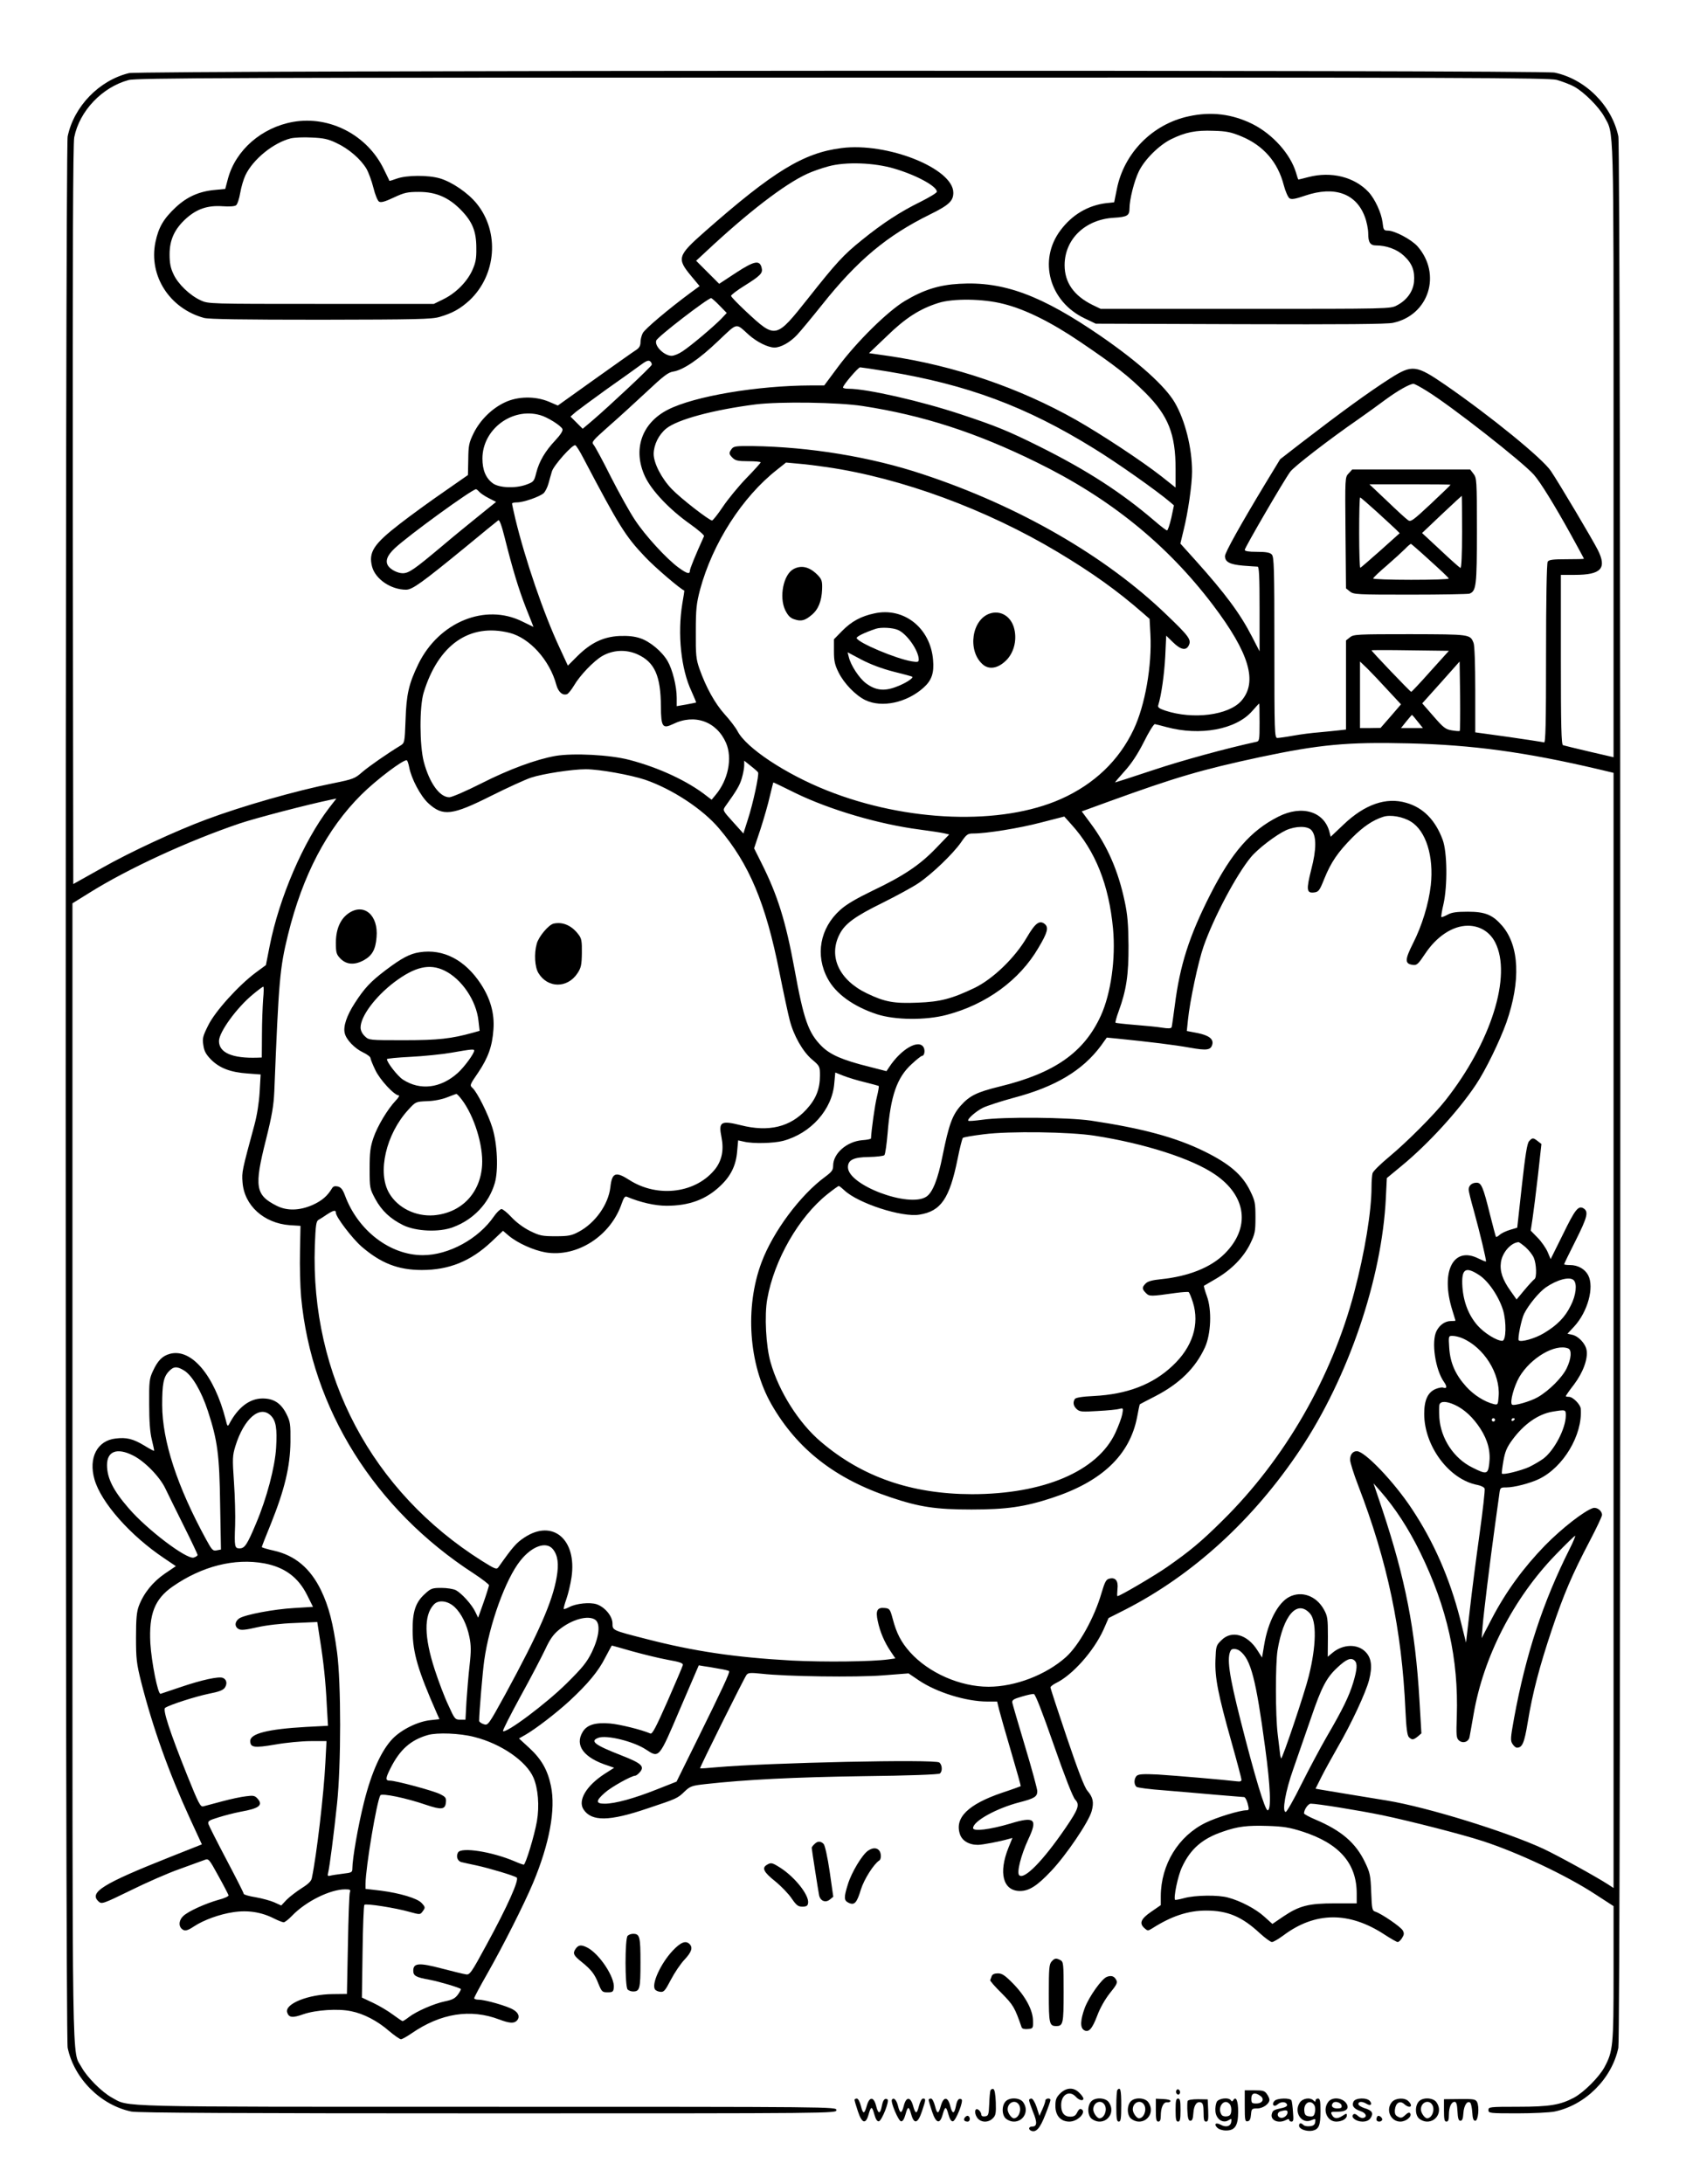<?xml version="1.0" standalone="no"?>
<!DOCTYPE svg PUBLIC "-//W3C//DTD SVG 20010904//EN"
 "http://www.w3.org/TR/2001/REC-SVG-20010904/DTD/svg10.dtd">
<svg version="1.0" xmlns="http://www.w3.org/2000/svg"
 width="1024pt" height="1326pt" viewBox="0 0 1024 1326"
 preserveAspectRatio="xMidYMid meet">

<g transform="translate(0,1326) scale(0.1,-0.1)"
fill="#000000" stroke="none">
<path d="M783 12816 c-181 -44 -334 -202 -372 -384 -16 -76 -16 -11528 0
-11604 39 -187 200 -348 387 -387 38 -8 662 -11 2167 -11 2108 0 2115 0 2115
20 0 20 -7 20 -2118 20 -2314 0 -2173 -3 -2283 56 -61 34 -149 122 -183 183
-60 112 -56 -160 -56 3616 l0 3451 103 64 c235 147 600 315 913 421 98 33 417
116 553 144 l34 7 -45 -58 c-156 -204 -302 -544 -360 -836 l-23 -117 -61 -45
c-105 -78 -247 -235 -289 -320 -33 -66 -37 -80 -30 -121 5 -37 16 -56 48 -89
52 -51 118 -76 221 -83 l79 -6 -6 -106 c-4 -66 -16 -142 -32 -201 -75 -277
-77 -284 -72 -347 10 -141 129 -249 287 -261 l65 -4 -3 -157 c-2 -86 1 -210 7
-277 64 -677 445 -1286 1049 -1677 50 -33 92 -65 92 -71 -1 -6 -15 -53 -33
-104 l-33 -93 -17 35 c-21 45 -83 113 -118 132 -16 8 -55 14 -88 14 -56 0 -64
-3 -100 -36 -57 -51 -76 -108 -75 -224 1 -134 32 -240 147 -501 l16 -36 -55
-6 c-76 -8 -174 -56 -229 -112 -69 -72 -128 -202 -174 -385 -36 -143 -71 -344
-71 -404 0 -23 -5 -25 -57 -31 -32 -4 -66 -9 -77 -12 -15 -4 -18 -1 -13 18 9
37 35 238 54 419 25 236 25 734 0 920 -24 177 -50 277 -97 375 -65 134 -158
212 -286 241 -41 9 -74 19 -74 22 0 3 25 68 56 143 83 207 116 346 118 494 1
109 -1 124 -24 170 -33 66 -77 95 -145 95 -79 0 -150 -54 -203 -155 -9 -17
-12 -14 -21 25 -69 271 -209 436 -339 401 -47 -13 -74 -41 -104 -106 -21 -45
-23 -64 -22 -200 0 -103 5 -171 16 -215 9 -36 15 -66 14 -68 -2 -1 -29 13 -61
33 -67 40 -107 50 -172 42 -113 -12 -167 -118 -129 -249 40 -140 218 -341 423
-478 l71 -48 -68 -46 c-72 -50 -127 -117 -157 -196 -13 -35 -17 -77 -17 -190
0 -130 3 -158 31 -270 71 -279 167 -548 297 -831 l72 -156 -194 -77 c-408
-162 -494 -215 -433 -270 18 -17 27 -14 193 67 95 47 229 106 298 130 69 25
137 50 151 55 26 10 28 8 85 -96 33 -59 60 -112 62 -118 2 -6 -26 -19 -62 -28
-78 -22 -183 -69 -213 -98 -25 -23 -30 -57 -11 -76 18 -18 34 -15 76 13 59 39
156 74 237 86 89 14 172 1 247 -37 26 -13 53 -24 61 -24 7 0 31 19 52 41 83
86 230 159 322 159 29 0 34 -3 28 -17 -4 -10 -9 -153 -12 -318 l-6 -300 -86
-1 c-148 -1 -293 -59 -277 -111 10 -32 32 -35 99 -11 76 26 212 35 290 18 76
-15 160 -59 230 -120 32 -27 65 -50 72 -50 7 0 36 16 65 36 177 122 358 150
532 84 61 -23 89 -25 106 -8 21 21 13 48 -20 67 -35 22 -171 61 -211 61 -15 0
-27 4 -27 9 0 6 36 73 80 150 95 167 223 420 278 551 99 237 138 446 108 588
-20 97 -58 163 -132 231 l-62 57 37 21 c62 35 192 135 271 208 110 102 175
180 216 262 21 40 39 73 40 73 1 0 56 -15 121 -34 65 -18 162 -42 216 -52 79
-14 97 -21 94 -33 -2 -9 -44 -107 -93 -219 -70 -158 -92 -201 -104 -196 -53
23 -186 56 -246 61 -89 7 -139 -8 -165 -51 -50 -82 6 -158 154 -205 l37 -13
-58 -37 c-111 -72 -164 -161 -128 -216 49 -74 156 -73 388 6 180 60 183 61
228 105 32 30 43 34 125 43 242 27 539 42 955 48 275 3 460 10 468 16 17 13
15 52 -3 67 -26 21 -1036 -1 -1355 -29 -52 -5 -96 -8 -98 -6 -4 3 266 545 282
567 10 13 24 14 91 7 150 -17 574 -23 738 -10 l155 12 62 -42 c108 -73 287
-129 418 -129 l58 0 13 -53 c7 -28 40 -143 73 -255 33 -112 59 -204 57 -206
-2 -1 -53 -20 -114 -40 -205 -70 -288 -151 -255 -251 13 -40 55 -65 109 -65
27 0 133 20 188 36 l22 6 -24 -59 c-62 -154 -33 -263 70 -263 56 0 105 32 189
121 92 97 228 298 246 363 15 54 9 84 -26 125 -18 21 -58 126 -125 324 -54
160 -99 297 -99 303 0 5 15 17 33 26 100 48 229 193 289 324 l31 71 101 51
c412 211 779 546 1063 972 293 440 496 1036 520 1527 l6 121 92 76 c159 131
343 332 449 491 59 88 144 263 185 377 88 252 79 465 -25 587 -58 67 -103 86
-209 86 -68 0 -98 -4 -123 -18 -19 -10 -36 -17 -38 -14 -2 2 3 37 13 78 25
112 23 316 -5 391 -44 119 -118 195 -221 224 -122 36 -252 -9 -381 -132 l-78
-74 -7 27 c-31 126 -167 168 -311 95 -167 -84 -283 -217 -413 -472 -128 -252
-185 -429 -216 -675 -9 -66 -17 -125 -19 -131 -3 -8 -21 -9 -58 -3 -29 5 -104
12 -166 17 -62 5 -114 11 -117 13 -2 3 6 34 19 69 47 128 61 223 60 400 -1
128 -6 188 -23 267 -39 186 -106 339 -207 474 l-54 73 162 59 c408 148 564
194 923 271 360 76 527 92 900 83 387 -9 710 -53 1153 -157 l92 -22 0 -3385 0
-3385 -32 21 c-76 49 -303 174 -394 217 -225 104 -702 252 -950 293 -32 5
-129 21 -214 35 -85 14 -170 28 -187 31 l-33 6 36 72 c20 40 64 119 97 177 86
148 172 334 192 410 21 82 15 134 -21 171 -49 51 -138 48 -201 -5 l-29 -24 1
121 c0 112 -2 126 -25 167 -46 82 -135 114 -210 75 -68 -35 -129 -151 -152
-291 l-13 -77 -28 44 c-61 97 -157 124 -219 61 -32 -31 -33 -36 -36 -120 -4
-107 16 -209 98 -500 33 -117 60 -219 60 -227 0 -10 -9 -12 -32 -9 -62 8 -364
34 -475 41 -84 4 -116 3 -128 -7 -18 -15 -20 -54 -2 -68 6 -5 82 -15 167 -21
85 -7 227 -19 315 -27 88 -7 165 -14 171 -14 6 0 16 -18 22 -40 9 -35 8 -40
-7 -40 -41 0 -182 -43 -249 -76 -166 -81 -271 -254 -272 -445 l0 -55 -58 -40
c-63 -43 -74 -70 -42 -99 20 -18 22 -18 48 -2 116 74 217 108 327 108 131 0
217 -36 326 -137 33 -30 66 -54 74 -54 9 0 39 18 68 39 194 146 401 148 618 5
37 -24 72 -44 78 -44 6 0 18 11 26 24 13 20 14 29 5 46 -12 22 -129 102 -166
114 -20 6 -22 15 -26 119 -4 102 -7 118 -38 182 -56 117 -143 192 -302 259
-38 16 -68 33 -68 37 0 23 25 59 41 59 40 0 293 -41 434 -70 168 -35 488 -117
610 -157 216 -70 510 -209 684 -323 l111 -72 0 -407 c0 -441 -3 -474 -56 -572
-34 -61 -122 -149 -183 -183 -84 -45 -149 -56 -343 -56 -171 0 -178 -1 -178
-20 0 -19 7 -20 175 -20 95 0 198 5 227 11 187 39 348 200 387 387 16 76 16
11528 0 11604 -39 187 -200 348 -387 387 -82 17 -8588 14 -8659 -3z m8672 -41
c32 -9 80 -27 106 -41 61 -34 149 -122 183 -183 59 -110 56 6 56 -2027 l0
-1861 -147 34 c-82 19 -154 37 -160 39 -10 3 -13 115 -13 519 l0 515 84 0
c161 0 197 39 140 152 -33 65 -235 405 -285 479 -51 76 -364 331 -639 521
-179 123 -202 126 -335 42 -133 -85 -298 -205 -545 -395 l-125 -97 -90 -148
c-148 -245 -245 -418 -245 -440 0 -36 30 -51 110 -58 41 -3 81 -6 88 -6 9 0
12 -58 12 -257 l0 -257 -46 89 c-72 140 -161 260 -343 463 l-92 102 20 83 c26
104 51 274 51 354 0 143 -42 311 -105 419 -59 101 -221 246 -447 402 -362 249
-592 335 -862 319 -123 -7 -216 -36 -330 -104 -104 -62 -292 -247 -406 -400
l-84 -113 -80 0 c-326 -1 -708 -65 -869 -147 -160 -81 -216 -243 -139 -407 40
-85 149 -200 274 -288 49 -35 86 -67 84 -73 -54 -119 -86 -198 -86 -210 0 -23
-18 -18 -70 20 -72 53 -202 194 -264 289 -31 46 -96 163 -146 261 -49 98 -96
185 -105 195 -14 16 -7 24 92 112 60 52 163 147 231 210 99 93 129 117 160
122 61 9 158 75 273 185 122 115 105 112 187 38 50 -44 115 -76 155 -77 39 0
95 31 138 77 20 21 88 103 152 183 215 270 393 419 655 548 116 57 142 82 142
132 0 147 -401 307 -679 271 -231 -29 -414 -141 -829 -506 -168 -148 -173
-164 -83 -272 l50 -60 -52 -38 c-138 -102 -280 -222 -293 -247 -8 -15 -14 -40
-14 -56 0 -21 -8 -35 -27 -47 -16 -10 -129 -90 -251 -177 l-224 -160 -56 24
c-83 34 -187 32 -264 -4 -80 -37 -151 -107 -191 -187 -29 -59 -32 -75 -33
-160 l-2 -95 -145 -101 c-80 -55 -200 -142 -267 -194 -162 -125 -193 -174
-170 -262 21 -76 115 -139 206 -139 38 0 93 39 369 265 99 82 185 152 191 156
7 6 20 -28 39 -104 48 -192 84 -311 130 -429 25 -62 45 -113 45 -114 0 0 -31
15 -68 33 -225 112 -506 -3 -631 -258 -58 -120 -73 -183 -78 -342 -5 -136 -6
-138 -32 -154 -76 -46 -193 -127 -233 -162 -42 -37 -54 -42 -174 -66 -226 -45
-551 -138 -771 -220 -185 -69 -458 -195 -633 -294 l-175 -98 -3 2241 c-1 1569
1 2257 9 2293 32 160 170 304 330 347 47 13 627 15 4334 15 3815 1 4287 -1
4340 -14z m-4022 -539 c135 -40 257 -107 257 -140 0 -7 -44 -33 -97 -60 -125
-61 -232 -131 -358 -233 -111 -89 -156 -138 -326 -353 -198 -249 -197 -249
-379 -80 -49 46 -90 88 -90 94 1 6 37 34 81 61 99 62 113 77 105 109 -12 49
-44 43 -156 -30 l-102 -67 -70 70 -70 70 54 50 c259 243 483 415 621 478 30
14 87 34 128 45 105 29 279 23 402 -14z m-1063 -831 l44 -45 -34 -36 c-46 -47
-184 -164 -235 -197 -22 -15 -51 -27 -66 -27 -45 0 -106 60 -93 93 8 23 313
257 333 257 4 0 27 -20 51 -45z m1725 10 c133 -33 291 -112 465 -230 216 -146
295 -209 396 -309 140 -140 184 -251 184 -464 l0 -112 -87 69 c-119 93 -363
254 -518 342 -345 195 -741 330 -1138 388 l-119 17 109 104 c113 110 199 165
313 201 88 28 272 26 395 -6z m-2137 -370 c-3 -12 -259 -252 -361 -339 l-58
-49 -37 37 -37 37 33 29 c19 15 102 76 185 136 84 59 175 124 202 144 37 28
53 35 63 27 7 -5 12 -15 10 -22z m1432 -40 c484 -80 841 -212 1253 -467 142
-87 384 -258 465 -327 l22 -19 -16 -76 c-10 -42 -21 -76 -26 -76 -5 0 -39 26
-76 58 -201 172 -409 307 -702 453 -185 92 -263 124 -475 194 -244 81 -571
155 -681 155 -19 0 -34 3 -34 8 0 14 92 122 104 122 6 0 81 -11 166 -25z
m3275 -118 c151 -93 582 -431 651 -509 40 -46 122 -178 224 -362 44 -80 80
-146 80 -148 0 -2 -47 -3 -105 -3 -83 0 -108 -3 -115 -15 -6 -9 -10 -234 -10
-559 0 -430 -3 -542 -12 -538 -7 2 -104 17 -215 33 l-203 28 0 257 c0 154 -4
269 -10 285 -21 54 -19 53 -386 54 -322 0 -343 -1 -365 -19 l-24 -19 0 -271 0
-270 -45 -5 c-25 -3 -79 -8 -120 -12 -41 -3 -111 -12 -155 -20 -44 -8 -88 -14
-97 -14 -17 0 -18 33 -18 549 0 486 -2 551 -16 565 -11 12 -36 16 -90 16 -51
0 -74 4 -74 12 0 13 240 426 277 475 23 31 235 195 413 318 47 33 121 86 165
119 75 55 146 95 170 96 6 0 42 -19 80 -43z m-3425 -92 c365 -56 689 -161
1055 -341 446 -218 793 -499 1072 -867 221 -292 273 -467 172 -582 -77 -87
-292 -115 -462 -59 -38 13 -47 20 -42 34 18 58 36 182 42 293 l6 128 41 -40
c48 -47 81 -53 97 -17 15 33 -1 55 -136 184 -368 355 -898 661 -1480 853 -315
105 -687 166 -1034 171 -100 1 -115 -1 -127 -17 -18 -25 -18 -31 6 -55 16 -16
33 -20 95 -20 41 0 75 -3 75 -7 0 -3 -39 -47 -88 -97 -48 -50 -112 -128 -142
-173 -30 -45 -60 -82 -65 -83 -17 0 -188 132 -244 190 -63 65 -111 158 -111
215 1 55 30 115 76 153 67 55 285 114 544 147 149 18 502 13 650 -10z m-1960
-55 c45 -12 129 -65 136 -85 4 -10 -12 -35 -43 -68 -62 -66 -98 -127 -116
-197 -13 -53 -16 -56 -63 -73 -65 -23 -163 -19 -201 9 -42 31 -63 80 -63 150
0 177 179 312 350 264z m263 -261 c218 -414 255 -474 375 -600 61 -65 219
-199 238 -204 1 0 -4 -36 -12 -80 -30 -183 -8 -397 56 -532 16 -36 29 -67 28
-68 -2 -1 -29 -6 -60 -12 l-58 -10 0 51 c0 70 -26 172 -55 222 -34 59 -108
120 -166 139 -35 12 -74 16 -127 14 -98 -5 -173 -41 -255 -122 l-58 -58 -50
108 c-97 207 -209 535 -269 783 -11 47 -20 88 -20 93 0 4 14 7 30 7 39 0 137
34 162 56 10 10 23 36 29 58 6 23 16 56 21 74 11 37 125 165 142 159 6 -2 28
-37 49 -78z m1480 -55 c452 -66 968 -256 1402 -516 210 -126 360 -233 518
-371 l39 -34 5 -94 c10 -189 -32 -431 -102 -578 -89 -188 -239 -331 -440 -421
-362 -162 -937 -142 -1422 51 -252 100 -492 259 -544 361 -11 21 -46 67 -78
102 -59 66 -112 161 -153 276 -20 58 -23 82 -22 225 0 139 4 172 26 256 76
281 256 562 468 728 l54 43 76 -7 c41 -3 119 -13 173 -21z m-2112 -150 c7 -8
33 -26 57 -38 l45 -23 -104 -84 c-57 -46 -159 -129 -226 -186 -167 -140 -200
-163 -237 -163 -30 0 -72 21 -88 44 -20 29 -7 64 40 108 82 77 469 358 493
358 4 0 12 -7 20 -16z m184 -856 c122 -31 244 -166 284 -316 12 -43 38 -66 65
-56 8 3 27 27 42 52 37 63 119 148 171 179 66 38 146 42 216 10 103 -47 140
-130 141 -316 1 -124 10 -137 73 -107 132 65 266 16 323 -115 39 -92 13 -223
-63 -314 l-25 -30 -29 22 c-115 91 -291 173 -471 220 -119 31 -339 42 -448 24
-118 -21 -282 -81 -453 -168 -91 -46 -177 -83 -192 -83 -59 0 -121 87 -155
215 -26 99 -27 335 -1 420 89 291 279 424 522 363z m5593 -233 c-61 -69 -114
-125 -117 -125 -6 0 -241 246 -241 252 0 2 106 2 235 0 l235 -3 -112 -124z
m-258 -116 l79 -85 -62 -72 -62 -71 -62 -1 -63 0 0 202 0 202 46 -44 c25 -25
81 -84 124 -131z m436 -246 c-2 -3 -24 -1 -48 3 -38 6 -51 16 -111 85 l-69 79
114 127 113 127 3 -209 c1 -114 0 -210 -2 -212z m-1216 52 c0 -111 -1 -115
-22 -119 -175 -38 -448 -112 -627 -172 -123 -41 -226 -74 -228 -74 -3 0 23 30
57 68 41 45 79 102 117 177 30 61 60 109 67 109 6 -1 38 -9 71 -18 204 -55
422 -15 520 97 22 25 41 46 43 46 1 1 2 -51 2 -114z m960 5 l32 -40 -67 0 -66
0 32 40 c18 22 33 40 35 40 1 0 17 -18 34 -40z m-6125 -277 c13 -70 69 -176
117 -220 88 -80 143 -74 382 46 100 50 208 99 241 110 73 24 251 51 333 51 82
0 271 -34 361 -64 165 -57 349 -178 448 -295 183 -215 284 -455 367 -874 25
-125 53 -255 62 -289 24 -95 80 -193 136 -240 47 -40 48 -42 48 -98 0 -81 -24
-142 -82 -205 -98 -107 -229 -139 -399 -96 -121 30 -136 21 -117 -73 15 -76 3
-137 -35 -189 -115 -150 -350 -182 -524 -71 -84 54 -106 46 -116 -44 -12 -104
-92 -217 -192 -270 -43 -23 -62 -27 -140 -27 -82 0 -97 3 -156 32 -40 20 -83
52 -112 83 -25 27 -53 50 -61 50 -8 0 -29 -20 -45 -43 -94 -138 -276 -237
-433 -237 -199 0 -394 149 -473 363 -13 35 -24 49 -43 54 -19 4 -29 1 -36 -12
-28 -46 -60 -74 -117 -100 -80 -35 -156 -37 -219 -5 -129 65 -137 115 -65 400
37 148 47 207 51 295 27 674 33 746 83 950 89 361 236 642 445 850 91 91 261
219 277 209 4 -2 10 -21 14 -41z m2119 -32 c8 -12 -31 -191 -61 -283 l-28 -88
-63 70 c-62 68 -63 71 -48 93 71 99 88 128 101 171 8 27 15 63 15 79 l0 29 40
-32 c22 -17 42 -35 44 -39z m228 -126 c208 -101 506 -189 753 -221 66 -9 134
-19 150 -23 l30 -7 -80 -83 c-99 -103 -198 -169 -385 -258 -101 -49 -161 -84
-198 -118 -122 -110 -152 -274 -75 -416 49 -92 156 -169 298 -216 110 -36 297
-38 425 -4 240 63 443 211 557 407 55 92 63 123 39 144 -32 26 -58 7 -109 -80
-73 -125 -205 -252 -317 -307 -138 -66 -209 -85 -346 -90 -145 -6 -200 4 -310
57 -168 81 -234 224 -165 358 32 64 94 109 259 190 86 43 186 97 221 121 84
57 209 178 257 246 34 50 41 55 75 55 81 0 280 32 413 67 l140 36 43 -48 c146
-161 228 -366 253 -633 17 -182 -13 -394 -74 -528 -102 -223 -281 -349 -614
-430 -139 -34 -183 -56 -236 -115 -52 -58 -73 -116 -111 -304 -29 -146 -61
-225 -99 -250 -105 -69 -476 70 -476 179 0 44 34 61 127 62 47 1 89 6 94 11 6
6 14 66 20 134 18 227 57 338 146 419 30 28 58 50 63 50 14 0 20 31 10 51 -29
53 -137 -9 -210 -120 l-16 -24 -105 27 c-162 40 -237 73 -289 125 -81 81 -109
162 -165 470 -53 288 -102 446 -200 641 l-45 90 39 117 c21 65 47 155 57 201
11 45 20 82 21 82 2 0 63 -29 135 -65z m3737 -173 c92 -56 140 -212 121 -386
-13 -114 -54 -247 -108 -353 -51 -101 -51 -125 1 -131 22 -3 32 7 72 67 70
106 168 171 260 171 73 0 133 -37 166 -101 103 -202 -25 -608 -302 -959 -69
-88 -236 -255 -341 -342 -53 -44 -99 -89 -102 -101 -3 -12 -6 -49 -6 -82 0
-149 -41 -397 -105 -640 -136 -517 -422 -1014 -801 -1387 -130 -129 -198 -185
-337 -282 -78 -54 -286 -176 -300 -176 -3 0 -2 19 0 43 6 50 -12 73 -50 63
-19 -4 -27 -20 -47 -87 -43 -149 -137 -318 -216 -389 -121 -108 -308 -180
-470 -180 -173 0 -364 84 -477 210 -53 59 -82 114 -105 202 -16 59 -19 63 -48
66 -46 5 -57 -15 -43 -79 14 -67 41 -129 78 -184 l29 -43 -42 -6 c-103 -14
-390 -17 -586 -7 -344 19 -595 56 -885 131 -207 53 -205 52 -205 94 0 44 -46
100 -97 117 -41 13 -122 5 -165 -17 -17 -9 -32 -14 -34 -12 -2 3 5 30 16 61
11 31 25 90 31 131 34 230 -114 356 -286 242 -49 -32 -70 -56 -157 -179 -12
-17 -19 -14 -101 37 -668 421 -1042 1125 -1015 1914 5 126 8 148 23 157 10 5
33 20 52 33 39 25 53 28 53 9 0 -25 99 -155 155 -204 118 -102 223 -143 367
-143 165 0 296 53 421 170 l72 68 35 -30 c54 -45 150 -88 223 -101 191 -32
396 99 463 297 13 37 20 46 33 40 81 -34 170 -54 239 -54 136 0 238 37 324
118 66 61 98 126 105 212 l6 67 36 -8 c55 -13 180 -10 237 5 169 45 299 191
311 350 l6 65 50 -20 c28 -11 87 -29 130 -39 44 -11 81 -21 84 -23 2 -3 -3
-32 -11 -65 -12 -46 -34 -204 -36 -253 0 -4 -24 -9 -54 -11 -93 -8 -176 -80
-176 -155 0 -26 -8 -37 -47 -66 -153 -112 -318 -334 -388 -521 -102 -272 -78
-619 60 -861 156 -272 387 -453 724 -565 175 -59 275 -74 491 -74 212 0 324
16 488 70 304 99 473 260 518 490 8 43 15 78 17 79 1 1 43 23 92 48 149 77
245 171 303 297 37 81 43 227 12 311 -12 33 -20 62 -18 63 1 1 36 21 75 44 93
55 165 128 206 211 29 60 32 74 32 161 0 88 -3 101 -33 162 -47 96 -125 163
-277 238 -173 85 -376 140 -690 187 -140 20 -529 24 -660 5 -44 -6 -82 -9 -84
-6 -9 9 45 57 89 79 25 12 108 39 185 60 255 67 420 166 532 317 l35 49 62 -6
c199 -20 353 -39 441 -55 106 -19 129 -15 138 20 8 33 -22 55 -92 69 l-63 12
7 67 c11 112 62 353 95 447 61 174 198 433 287 541 42 51 152 135 214 164 59
26 130 27 154 0 31 -35 31 -116 -1 -238 -31 -123 -29 -145 16 -140 28 3 34 10
63 83 41 101 82 161 171 251 66 66 124 105 186 125 44 15 121 1 169 -29z
m-6971 -1079 c-3 -43 -7 -140 -7 -215 l-1 -138 -27 -1 c-152 -5 -233 30 -233
101 0 54 108 203 207 284 30 25 58 46 62 46 4 0 3 -35 -1 -77z m5052 -828
c302 -47 589 -139 728 -234 194 -131 218 -325 60 -482 -84 -84 -220 -138 -388
-155 -51 -5 -79 -13 -91 -25 -24 -24 -24 -34 1 -59 21 -21 27 -21 183 1 38 5
72 7 76 5 5 -3 16 -31 26 -62 42 -133 -2 -272 -123 -385 -120 -114 -277 -174
-480 -184 -68 -3 -109 -10 -114 -18 -13 -21 -9 -43 12 -62 18 -16 32 -17 127
-11 60 3 119 9 132 13 23 6 24 5 17 -33 -4 -21 -23 -72 -42 -113 -109 -233
-436 -372 -872 -372 -366 1 -665 104 -916 318 -134 113 -256 306 -306 483 -28
97 -38 285 -20 384 42 238 192 498 365 636 35 28 66 50 69 50 4 0 19 -12 34
-26 83 -79 351 -166 456 -148 131 21 183 97 232 338 13 66 28 124 32 128 4 4
61 14 127 22 155 20 524 15 675 -9z m-5532 -1425 c49 -30 105 -125 145 -247
58 -178 70 -264 74 -569 l5 -271 -26 -5 c-23 -5 -29 2 -64 66 -176 322 -266
597 -267 816 0 128 8 170 40 204 29 31 49 33 93 6z m527 -274 c31 -31 39 -78
32 -195 -7 -117 -57 -307 -122 -460 -54 -129 -69 -151 -100 -151 -30 0 -32 11
-27 140 2 58 -1 176 -7 262 -10 146 -9 161 9 220 52 167 149 250 215 184z
m-837 -242 c71 -35 164 -131 197 -202 15 -31 65 -133 111 -225 46 -92 84 -172
84 -177 0 -5 -11 -12 -24 -16 -44 -11 -283 170 -394 299 -95 109 -132 184
-132 263 0 84 61 107 158 58z m2551 -570 c29 -37 36 -89 22 -168 -25 -148
-108 -337 -312 -712 -104 -189 -105 -190 -132 -181 -15 5 -27 14 -27 20 0 48
22 306 31 367 31 220 130 494 219 605 71 90 159 120 199 69z m-1754 -85 c123
-23 206 -84 260 -192 l36 -72 -113 -7 c-125 -7 -299 -40 -335 -63 -28 -19 -30
-51 -3 -65 14 -8 43 -5 112 11 58 13 145 23 229 26 l136 6 16 -104 c22 -137
35 -257 42 -405 l7 -121 -134 -7 c-229 -13 -338 -40 -338 -85 0 -40 22 -44
151 -22 67 12 164 21 217 21 l95 0 -7 -134 c-9 -183 -53 -560 -82 -697 -3 -19
-22 -37 -62 -62 -31 -20 -72 -51 -91 -70 l-33 -35 -42 19 c-22 10 -74 24 -113
31 -40 6 -73 16 -73 21 0 6 -47 98 -104 206 -57 108 -106 205 -110 217 -5 18
2 23 61 41 38 12 97 27 133 34 114 20 140 40 104 80 -16 18 -26 20 -70 14 -29
-3 -94 -17 -146 -31 -51 -14 -102 -27 -113 -30 -18 -5 -29 17 -98 188 -107
267 -150 400 -134 410 31 20 186 69 263 85 66 13 89 22 100 38 16 25 10 50
-13 59 -25 10 -129 -13 -253 -55 -63 -21 -119 -40 -125 -42 -16 -4 -55 192
-62 308 -9 176 26 267 135 343 178 124 377 174 557 141z m1157 -266 c40 -38
74 -106 89 -181 10 -50 11 -84 1 -172 -7 -61 -15 -160 -19 -220 l-6 -110 -32
0 c-31 0 -34 4 -72 88 -23 48 -60 146 -83 217 -64 197 -66 328 -6 393 28 32
86 25 128 -15z m5194 -38 c41 -45 39 -196 -7 -380 -23 -96 -161 -506 -168
-500 -2 3 -6 17 -7 32 -2 16 -8 67 -14 116 -14 114 -14 424 -1 507 35 214 119
311 197 225z m-4340 -39 c32 -24 23 -103 -21 -195 -31 -63 -57 -95 -154 -191
-123 -122 -369 -306 -386 -289 -3 4 45 98 106 210 62 112 129 241 150 285 28
61 49 91 83 119 78 64 179 92 222 61z m3915 -189 c66 -51 97 -170 153 -587 32
-235 38 -380 15 -380 -16 0 -78 205 -164 544 -71 280 -86 385 -59 428 8 12 37
9 55 -5z m697 -59 c17 -17 15 -51 -9 -132 -25 -83 -65 -165 -162 -331 -38 -66
-107 -195 -153 -287 -46 -93 -89 -168 -95 -168 -24 0 -2 126 46 261 26 74 75
215 109 314 62 182 93 241 158 301 55 52 84 64 106 42z m-3864 -48 c33 -5 61
-12 64 -15 7 -6 -41 -108 -193 -416 l-126 -255 -119 -47 c-138 -55 -255 -87
-317 -87 -56 0 -56 17 1 67 39 35 162 103 184 103 5 0 17 9 26 19 34 37 14 56
-112 105 -161 63 -191 86 -138 106 50 19 215 -22 289 -71 81 -53 78 -57 207
246 l114 265 30 -5 c17 -2 58 -9 90 -15z m2036 -463 c67 -192 116 -317 130
-332 29 -31 21 -56 -59 -173 -137 -200 -251 -316 -281 -286 -16 16 11 122 55
217 59 125 40 142 -110 96 -122 -36 -225 -49 -225 -27 0 42 143 121 284 157
89 23 106 34 106 67 0 13 -33 135 -74 271 -41 136 -76 257 -78 267 -2 15 8 22
57 36 33 10 66 17 74 16 9 0 52 -111 121 -309z m-3519 48 c163 -41 316 -147
359 -247 28 -65 37 -171 21 -264 -15 -87 -69 -264 -80 -264 -5 0 -30 9 -55 20
-138 59 -325 88 -344 54 -14 -24 -3 -54 22 -59 11 -3 53 -12 91 -20 82 -18
224 -61 243 -73 17 -12 -56 -176 -184 -410 -92 -170 -101 -182 -124 -178 -14
2 -81 18 -149 36 -137 36 -171 33 -171 -14 0 -31 16 -40 100 -55 58 -11 179
-47 189 -56 2 -2 -6 -17 -18 -34 -17 -23 -34 -32 -79 -41 -67 -14 -172 -60
-218 -95 -18 -14 -35 -25 -39 -25 -3 0 -29 18 -58 39 -29 22 -83 54 -121 72
l-68 32 4 278 c2 153 7 281 11 285 9 10 192 -19 275 -43 62 -17 64 -17 78 2
18 24 18 27 -6 53 -27 28 -131 59 -246 74 l-94 11 0 31 c1 101 68 500 90 537
9 14 156 -16 278 -58 92 -31 116 -29 120 14 3 28 -1 34 -35 51 -38 20 -269 82
-304 82 -29 0 -29 12 2 74 57 114 123 173 228 203 57 16 194 11 282 -12z
m5029 -574 c224 -72 330 -193 330 -376 l0 -60 -132 0 c-159 0 -216 -14 -314
-80 l-66 -45 -50 45 c-51 46 -143 95 -219 115 -58 17 -201 15 -266 -3 -29 -8
-54 -12 -56 -11 -11 12 17 147 42 199 51 110 123 173 247 215 91 32 149 39
274 35 94 -3 132 -9 210 -34z"/>
<path d="M7220 12554 c-220 -47 -394 -223 -437 -443 l-16 -79 -46 -5 c-112
-13 -209 -70 -280 -165 -137 -182 -68 -433 147 -535 l67 -32 875 -3 c636 -2
890 0 930 8 218 46 298 295 149 465 -37 41 -138 95 -180 95 -24 0 -27 4 -32
50 -7 57 -46 142 -85 184 -86 92 -227 127 -365 91 -32 -8 -59 -15 -61 -15 -2
0 -8 19 -15 43 -34 112 -140 231 -262 293 -124 62 -252 78 -389 48z m320 -122
c134 -56 221 -156 257 -296 10 -38 26 -74 35 -80 13 -8 36 -4 97 17 176 59
307 13 360 -128 12 -31 21 -77 21 -103 0 -53 12 -72 47 -72 63 0 127 -23 169
-62 51 -47 68 -92 62 -160 -6 -58 -44 -111 -104 -142 -39 -21 -48 -21 -919
-21 l-880 0 -50 24 c-113 56 -169 136 -169 241 0 158 125 278 299 288 81 5 95
13 95 56 0 55 29 169 57 226 35 72 123 159 196 195 88 43 150 55 257 51 79 -2
107 -8 170 -34z"/>
<path d="M1780 12520 c-191 -34 -348 -171 -395 -343 l-17 -64 -62 -6 c-93 -8
-168 -40 -237 -104 -75 -70 -106 -122 -125 -213 -42 -204 86 -403 295 -460 30
-8 233 -11 710 -11 584 1 674 3 721 17 79 23 126 50 182 101 163 154 183 414
44 586 -52 65 -150 132 -224 154 -72 21 -201 20 -261 -1 -24 -9 -45 -15 -46
-14 0 2 -16 34 -34 71 -100 207 -329 326 -551 287z m265 -129 c73 -34 146 -97
181 -156 13 -23 32 -75 42 -115 10 -41 25 -78 34 -84 12 -7 35 -1 90 25 64 30
83 34 153 34 102 0 179 -33 253 -108 71 -72 95 -131 95 -232 1 -66 -4 -90 -25
-137 -33 -71 -100 -138 -176 -175 l-57 -28 -685 0 c-681 0 -685 0 -732 22 -65
30 -137 99 -164 158 -18 37 -24 68 -24 121 0 89 31 155 101 218 65 58 130 80
220 74 43 -3 74 -1 83 6 8 6 19 40 25 75 6 35 20 83 32 108 47 97 169 196 275
223 22 5 79 8 127 5 72 -3 101 -9 152 -34z"/>
<path d="M8191 10386 c-22 -23 -22 -24 -19 -360 l3 -338 24 -19 c22 -18 43
-19 366 -19 189 0 351 3 360 6 41 16 45 48 45 382 0 308 -1 320 -21 346 l-20
26 -358 0 -358 0 -22 -24z m619 -69 c0 -2 -54 -54 -120 -116 -108 -101 -122
-111 -138 -99 -11 7 -68 59 -127 116 l-108 102 247 0 c135 0 246 -1 246 -3z
m70 -288 c0 -137 -4 -219 -10 -217 -5 2 -60 50 -121 108 l-112 104 119 113
c66 62 120 112 122 113 1 0 2 -99 2 -221z m-519 125 c52 -47 104 -96 117 -108
l23 -23 -116 -104 c-64 -57 -120 -105 -123 -106 -4 -2 -7 94 -7 212 0 118 2
215 6 215 3 0 48 -39 100 -86z m326 -299 c61 -55 112 -103 112 -107 1 -5 -102
-8 -229 -8 -126 0 -230 4 -230 8 0 5 37 40 83 79 45 39 95 85 112 102 16 17
32 30 35 29 4 -2 57 -48 117 -103z"/>
<path d="M4819 9805 c-61 -33 -88 -169 -50 -249 17 -34 31 -48 56 -56 41 -14
65 -7 105 27 40 33 60 83 63 154 2 49 -2 61 -23 84 -50 53 -101 67 -151 40z"/>
<path d="M5310 9536 c-81 -17 -139 -49 -195 -106 l-50 -51 0 -72 c0 -59 5 -83
28 -129 33 -67 103 -139 162 -168 101 -49 253 -16 355 76 49 44 64 89 57 168
-16 194 -178 322 -357 282z m143 -100 c54 -22 126 -125 127 -179 0 -16 -5 -18
-42 -12 -97 16 -326 113 -335 141 -3 9 48 34 117 57 30 10 101 7 133 -7z m-28
-253 c61 -15 112 -29 115 -31 11 -8 -43 -42 -98 -62 -73 -28 -126 -21 -184 23
-41 32 -91 108 -103 159 l-7 28 83 -44 c53 -28 124 -55 194 -73z"/>
<path d="M6011 9535 c-109 -37 -136 -224 -44 -307 38 -35 92 -27 141 20 48 45
69 121 53 191 -17 77 -82 119 -150 96z"/>
<path d="M2119 7717 c-51 -34 -79 -97 -79 -180 0 -62 3 -71 29 -98 37 -36 86
-39 143 -7 49 28 69 64 75 138 12 133 -75 209 -168 147z"/>
<path d="M3363 7653 c-30 -6 -91 -78 -103 -122 -17 -60 -12 -142 10 -178 56
-93 176 -94 237 -2 22 33 26 51 27 123 1 71 -2 89 -20 112 -41 55 -95 79 -151
67z"/>
<path d="M2549 7479 c-60 -9 -109 -35 -207 -109 -91 -69 -128 -108 -188 -201
-48 -74 -71 -142 -60 -182 9 -39 60 -92 111 -116 25 -12 45 -27 45 -34 0 -6
13 -39 29 -72 27 -59 116 -155 143 -155 6 0 -2 -15 -19 -32 -49 -52 -110 -153
-135 -226 -19 -56 -23 -88 -23 -187 0 -118 1 -121 34 -183 39 -72 91 -121 170
-160 78 -38 220 -44 303 -12 124 46 217 145 253 267 23 78 16 239 -15 338 -25
81 -92 215 -120 240 -18 16 -17 19 34 93 61 91 86 160 93 263 7 96 -18 186
-77 276 -96 146 -228 214 -371 192z m150 -111 c105 -51 194 -182 207 -305 l7
-61 -39 -11 c-133 -37 -212 -46 -421 -46 -210 0 -212 0 -237 24 -16 15 -26 35
-26 53 0 68 89 187 203 274 126 95 215 116 306 72z m181 -486 c0 -18 -60 -100
-100 -136 -104 -93 -228 -108 -333 -40 -32 21 -97 104 -97 124 0 4 64 10 143
14 78 4 189 15 247 25 126 22 140 23 140 13z m-75 -298 c75 -99 131 -278 123
-399 -11 -170 -127 -289 -294 -303 -110 -8 -218 45 -270 134 -74 125 -20 359
116 507 45 49 45 49 115 52 41 1 90 11 120 23 28 11 53 20 56 21 4 1 19 -15
34 -35z"/>
<path d="M9287 6332 c-12 -13 -23 -83 -44 -271 l-28 -254 -43 -13 c-24 -7 -52
-20 -63 -30 -10 -9 -21 -15 -23 -13 -2 2 -18 63 -36 134 -42 170 -53 195 -82
195 -28 0 -48 -17 -48 -42 0 -9 14 -68 32 -130 35 -127 77 -301 73 -306 -2 -2
-21 6 -44 17 -154 79 -234 -78 -160 -314 10 -33 19 -61 19 -62 0 -2 -12 -3
-28 -3 -35 0 -68 -23 -87 -60 -33 -64 -8 -236 46 -311 19 -27 17 -41 -6 -33
-7 3 -28 -1 -47 -9 -46 -20 -68 -67 -68 -150 0 -197 152 -400 324 -432 21 -4
40 -14 43 -22 3 -9 -11 -133 -31 -277 -20 -143 -47 -350 -59 -460 l-23 -198
-37 148 c-63 244 -159 464 -292 664 -109 165 -286 350 -334 350 -25 0 -41 -20
-41 -52 0 -16 22 -86 49 -156 178 -462 265 -874 287 -1365 5 -108 11 -153 21
-163 19 -18 26 -18 54 4 l22 19 -12 204 c-25 426 -86 736 -225 1154 l-54 160
44 -50 c88 -101 168 -223 240 -370 164 -336 233 -647 222 -993 -4 -117 -3
-134 13 -148 23 -20 57 -10 64 19 2 12 14 75 25 140 60 349 242 703 497 967
64 66 118 119 120 116 2 -2 -13 -39 -35 -82 -161 -321 -265 -638 -336 -1024
-22 -121 -23 -137 -10 -157 8 -13 20 -23 27 -23 33 0 45 28 66 155 29 177 70
334 146 561 72 215 123 334 231 540 41 78 74 148 74 157 0 25 -30 48 -54 42
-52 -16 -189 -122 -292 -227 -132 -136 -237 -280 -322 -442 l-63 -121 6 75 c7
83 44 386 75 610 11 80 23 164 26 188 5 41 6 42 43 42 47 0 144 25 198 51 148
71 265 267 254 425 -1 27 -48 74 -72 74 -11 0 -19 2 -19 4 0 3 22 35 50 71 55
73 86 157 76 210 -8 40 -50 84 -88 92 l-28 6 41 44 c82 89 123 238 85 311 -20
38 -62 62 -111 62 -19 0 -35 2 -35 5 0 3 32 69 71 146 71 142 78 173 47 193
-32 19 -51 -5 -126 -159 l-74 -149 -19 45 c-11 24 -38 63 -61 86 l-41 42 11
73 c6 40 21 158 33 263 l21 190 -22 17 c-28 22 -33 22 -53 0z m-21 -644 c20
-18 43 -47 50 -65 16 -38 18 -119 4 -128 -6 -4 -33 -33 -60 -65 l-49 -59 -36
51 c-49 68 -67 121 -59 176 9 59 60 117 106 121 4 1 24 -14 44 -31z m-285
-167 c57 -35 122 -131 148 -215 21 -72 19 -186 -5 -186 -33 0 -108 46 -149 92
-54 61 -86 141 -93 235 -7 109 17 127 99 74z m577 -33 c22 -22 14 -92 -18
-154 -34 -70 -83 -120 -164 -168 -53 -32 -139 -56 -152 -43 -8 8 16 128 33
162 28 55 90 130 131 159 70 48 146 68 170 44z m-677 -352 c132 -56 232 -216
221 -353 -4 -51 -5 -53 -30 -47 -56 14 -121 55 -167 106 -66 73 -97 144 -103
235 -5 73 -4 73 20 73 14 0 41 -6 59 -14z m643 -62 c23 -9 20 -60 -8 -119 -26
-56 -108 -138 -176 -177 -45 -26 -146 -55 -157 -45 -14 15 12 111 45 168 69
116 217 203 296 173z m-688 -343 c57 -26 111 -76 155 -144 46 -71 63 -140 54
-212 -8 -66 -16 -68 -103 -24 -112 55 -191 175 -200 301 -2 37 -2 74 1 82 8
21 43 20 93 -3z m674 -64 c0 -78 -69 -211 -136 -262 -19 -14 -58 -37 -87 -51
-52 -23 -156 -49 -165 -40 -2 3 2 37 9 77 10 57 21 83 55 129 70 95 156 155
243 170 80 13 81 13 81 -23z m-430 -27 c0 -5 -4 -10 -10 -10 -5 0 -10 5 -10
10 0 6 5 10 10 10 6 0 10 -4 10 -10z m120 6 c0 -3 -4 -8 -10 -11 -5 -3 -10 -1
-10 4 0 6 5 11 10 11 6 0 10 -2 10 -4z"/>
<path d="M4946 2064 c-9 -8 -16 -18 -16 -22 0 -9 40 -264 45 -289 8 -34 39
-46 65 -25 l21 17 -22 154 c-13 88 -29 160 -37 167 -18 18 -37 18 -56 -2z"/>
<path d="M5271 2024 c-36 -26 -99 -131 -121 -202 -26 -83 -25 -100 5 -114 35
-16 49 0 74 82 19 61 78 154 111 175 14 8 13 48 -2 63 -16 16 -39 15 -67 -4z"/>
<path d="M4658 1939 c-33 -19 -19 -45 50 -100 37 -30 82 -77 100 -104 29 -42
39 -50 65 -50 25 0 33 5 35 22 7 47 -78 155 -167 213 -52 33 -58 34 -83 19z"/>
<path d="M3812 1508 c-17 -17 -17 -309 0 -326 7 -7 21 -12 33 -12 41 0 45 17
45 175 0 158 -4 175 -45 175 -12 0 -26 -5 -33 -12z"/>
<path d="M4085 1417 c-72 -77 -129 -201 -107 -234 4 -7 19 -14 32 -15 22 -3
30 7 65 74 22 42 59 97 83 122 43 46 51 73 30 94 -23 23 -53 12 -103 -41z"/>
<path d="M3496 1429 c-19 -28 -13 -40 37 -80 57 -46 79 -73 102 -133 20 -48
23 -51 55 -51 31 0 35 3 38 28 7 62 -86 204 -160 243 -37 19 -54 18 -72 -7z"/>
<path d="M6387 1352 c-15 -16 -17 -45 -17 -193 0 -184 3 -199 45 -199 42 0 45
15 45 207 0 170 -1 183 -19 193 -27 14 -35 13 -54 -8z"/>
<path d="M6023 1263 c-3 -10 -8 -21 -9 -24 -2 -4 29 -40 70 -80 71 -72 79 -86
121 -207 3 -8 17 -12 37 -10 32 3 33 4 32 49 0 65 -46 150 -120 226 -50 51
-68 63 -93 63 -21 0 -34 -6 -38 -17z"/>
<path d="M6723 1259 c-31 -11 -107 -118 -134 -187 -27 -73 -30 -121 -6 -136
28 -18 50 5 81 87 17 46 47 99 77 137 40 49 48 64 39 79 -12 24 -30 30 -57 20z"/>
<path d="M6015 568 c-2 -7 -6 -44 -7 -83 -3 -64 -5 -70 -25 -73 -15 -2 -23 2
-23 11 0 8 -7 20 -15 27 -23 19 -31 -14 -11 -45 21 -31 67 -34 96 -5 18 18 20
31 18 97 -2 50 -7 78 -15 81 -7 2 -15 -2 -18 -10z"/>
<path d="M6439 551 c-24 -24 -29 -38 -29 -76 0 -59 32 -95 85 -95 54 0 110 63
69 77 -6 2 -16 -8 -22 -22 -9 -18 -19 -25 -41 -25 -37 0 -56 23 -56 70 0 65
51 93 90 50 19 -21 45 -27 45 -10 0 6 -11 22 -25 35 -34 35 -78 33 -116 -4z"/>
<path d="M6787 573 c-4 -3 -7 -48 -7 -100 0 -76 3 -93 15 -93 12 0 15 18 15
100 0 92 -5 112 -23 93z"/>
<path d="M7145 570 c-4 -6 -3 -16 3 -22 6 -6 12 -6 17 2 4 6 3 16 -3 22 -6 6
-12 6 -17 -2z"/>
<path d="M7560 474 c0 -86 2 -95 18 -92 12 2 18 14 20 41 3 35 5 37 38 37 35
0 74 28 74 53 0 7 -7 23 -16 35 -13 19 -24 22 -75 22 l-59 0 0 -96z m95 62
c27 -19 13 -46 -25 -46 -27 0 -30 3 -30 30 0 34 22 40 55 16z"/>
<path d="M5190 512 c0 -4 9 -36 21 -71 24 -72 47 -79 64 -19 15 53 21 54 35 3
9 -32 18 -45 28 -43 18 4 66 125 52 133 -16 10 -27 -3 -34 -40 -10 -51 -22
-51 -35 1 -14 56 -40 57 -56 2 -15 -54 -23 -55 -36 -4 -7 27 -17 46 -25 46 -8
0 -14 -4 -14 -8z"/>
<path d="M5417 513 c-9 -14 39 -128 55 -131 10 -2 19 11 28 43 14 51 20 50 35
-3 17 -60 40 -53 64 19 25 74 25 79 7 79 -8 0 -18 -19 -25 -46 -13 -51 -21
-50 -36 4 -16 55 -42 54 -56 -3 -13 -50 -23 -49 -36 4 -9 34 -26 50 -36 34z"/>
<path d="M5640 512 c0 -4 9 -36 21 -71 24 -72 47 -79 64 -19 15 53 21 54 35 3
9 -32 18 -45 28 -43 18 4 66 125 52 133 -16 10 -27 -3 -34 -40 -10 -51 -22
-51 -35 1 -14 56 -40 57 -56 2 -15 -54 -23 -55 -36 -4 -7 27 -17 46 -25 46 -8
0 -14 -4 -14 -8z"/>
<path d="M6107 502 c-25 -28 -22 -87 5 -106 72 -51 153 30 102 102 -20 28 -83
31 -107 4z m83 -22 c16 -30 -3 -79 -32 -80 -15 0 -38 33 -38 54 0 45 50 63 70
26z"/>
<path d="M6250 510 c0 -6 11 -38 24 -71 27 -64 25 -89 -5 -89 -22 0 -25 -18
-5 -26 29 -11 53 16 84 96 18 45 32 85 32 91 0 14 -30 11 -31 -3 0 -7 -8 -31
-18 -53 l-18 -40 -17 53 c-10 30 -24 52 -32 52 -8 0 -14 -5 -14 -10z"/>
<path d="M6627 502 c-25 -28 -22 -87 5 -106 72 -51 153 30 102 102 -20 28 -83
31 -107 4z m83 -22 c16 -30 -3 -79 -32 -80 -15 0 -38 33 -38 54 0 45 50 63 70
26z"/>
<path d="M6867 502 c-25 -28 -22 -87 5 -106 72 -51 153 30 102 102 -20 28 -83
31 -107 4z m83 -22 c16 -30 -3 -79 -32 -80 -15 0 -38 33 -38 54 0 45 50 63 70
26z"/>
<path d="M7020 449 c0 -55 3 -69 15 -69 10 0 15 10 15 34 0 52 16 86 39 83 11
-1 20 3 20 8 1 6 -19 11 -44 12 l-45 2 0 -70z"/>
<path d="M7140 450 c0 -56 3 -70 15 -70 12 0 15 14 15 70 0 56 -3 70 -15 70
-12 0 -15 -14 -15 -70z"/>
<path d="M7213 505 c-2 -7 -3 -37 -1 -66 2 -40 7 -54 18 -54 11 0 16 13 18 47
3 49 22 74 47 64 11 -4 15 -21 15 -61 0 -43 3 -55 15 -55 13 0 15 12 13 68
l-3 67 -58 1 c-37 0 -61 -4 -64 -11z"/>
<path d="M7390 500 c-6 -12 -10 -37 -8 -58 4 -47 45 -75 79 -54 19 12 20 11
17 -10 -4 -27 -32 -35 -64 -17 -30 16 -43 4 -21 -18 10 -10 32 -17 53 -17 55
0 74 29 74 115 0 65 -13 96 -30 69 -5 -9 -9 -9 -14 -1 -13 20 -74 13 -86 -9z
m79 -14 c7 -8 11 -27 9 -43 -2 -21 -9 -29 -27 -31 -13 -2 -28 2 -32 10 -29 45
17 104 50 64z"/>
<path d="M7740 505 c-19 -22 -2 -40 20 -20 20 18 51 17 57 -2 3 -7 -8 -15 -24
-19 -56 -12 -62 -15 -68 -35 -13 -40 39 -64 86 -39 13 7 19 7 19 0 0 -5 6 -10
14 -10 12 0 13 12 9 58 -2 31 -6 63 -9 70 -5 17 -88 16 -104 -3z m80 -69 c0
-20 -27 -39 -45 -32 -21 7 -19 33 3 39 32 9 42 7 42 -7z"/>
<path d="M7894 495 c-38 -58 12 -134 72 -106 23 10 25 9 22 -11 -2 -17 -11
-24 -32 -26 -16 -2 -33 1 -39 7 -15 15 -27 14 -27 -4 0 -21 47 -37 82 -30 39
9 48 32 48 119 0 61 -3 76 -15 76 -8 0 -15 -5 -15 -12 0 -9 -3 -9 -12 0 -21
21 -66 14 -84 -13z m89 -16 c5 -9 7 -28 3 -43 -5 -22 -11 -27 -34 -24 -21 2
-28 9 -30 31 -6 50 37 75 61 36z"/>
<path d="M8066 498 c-35 -49 -5 -118 50 -118 34 0 64 17 64 37 0 14 -2 14 -25
-1 -32 -21 -52 -20 -65 4 -10 19 -8 20 33 20 47 0 68 14 60 39 -16 45 -91 57
-117 19z m82 -20 c3 -14 -3 -18 -27 -18 -29 0 -41 17 -24 34 13 13 48 1 51
-16z"/>
<path d="M8221 502 c-13 -25 1 -44 41 -58 35 -11 45 -36 17 -42 -9 -2 -24 5
-33 14 -12 11 -21 13 -27 7 -17 -17 18 -43 56 -43 23 0 39 7 49 21 20 30 10
47 -35 60 -21 7 -39 18 -39 26 0 16 24 17 50 1 24 -15 37 -4 20 17 -18 22 -87
20 -99 -3z"/>
<path d="M8455 500 c-41 -46 -10 -120 50 -120 35 0 72 31 60 50 -5 8 -14 5
-30 -10 -19 -18 -27 -20 -45 -10 -16 8 -20 19 -18 42 4 41 30 58 56 35 34 -31
59 -15 26 17 -22 23 -77 20 -99 -4z"/>
<path d="M8617 502 c-25 -28 -22 -87 5 -106 72 -51 153 30 102 102 -20 28 -83
31 -107 4z m83 -22 c16 -30 -3 -79 -32 -80 -15 0 -38 33 -38 54 0 45 50 63 70
26z"/>
<path d="M8770 448 c0 -54 3 -68 15 -68 11 0 15 11 15 41 0 46 14 79 35 79 10
0 15 -16 17 -57 2 -44 7 -58 18 -58 11 0 16 13 18 47 3 47 25 79 42 62 5 -5
10 -31 12 -59 2 -36 7 -50 18 -50 18 0 26 84 11 114 -9 17 -21 19 -106 18
l-95 -1 0 -68z"/>
<path d="M5861 406 c-12 -14 -5 -26 16 -26 15 0 18 26 4 34 -5 3 -14 0 -20 -8z"/>
<path d="M8367 413 c-4 -3 -7 -12 -7 -20 0 -15 26 -18 34 -4 7 11 -18 33 -27
24z"/>
</g>
</svg>

